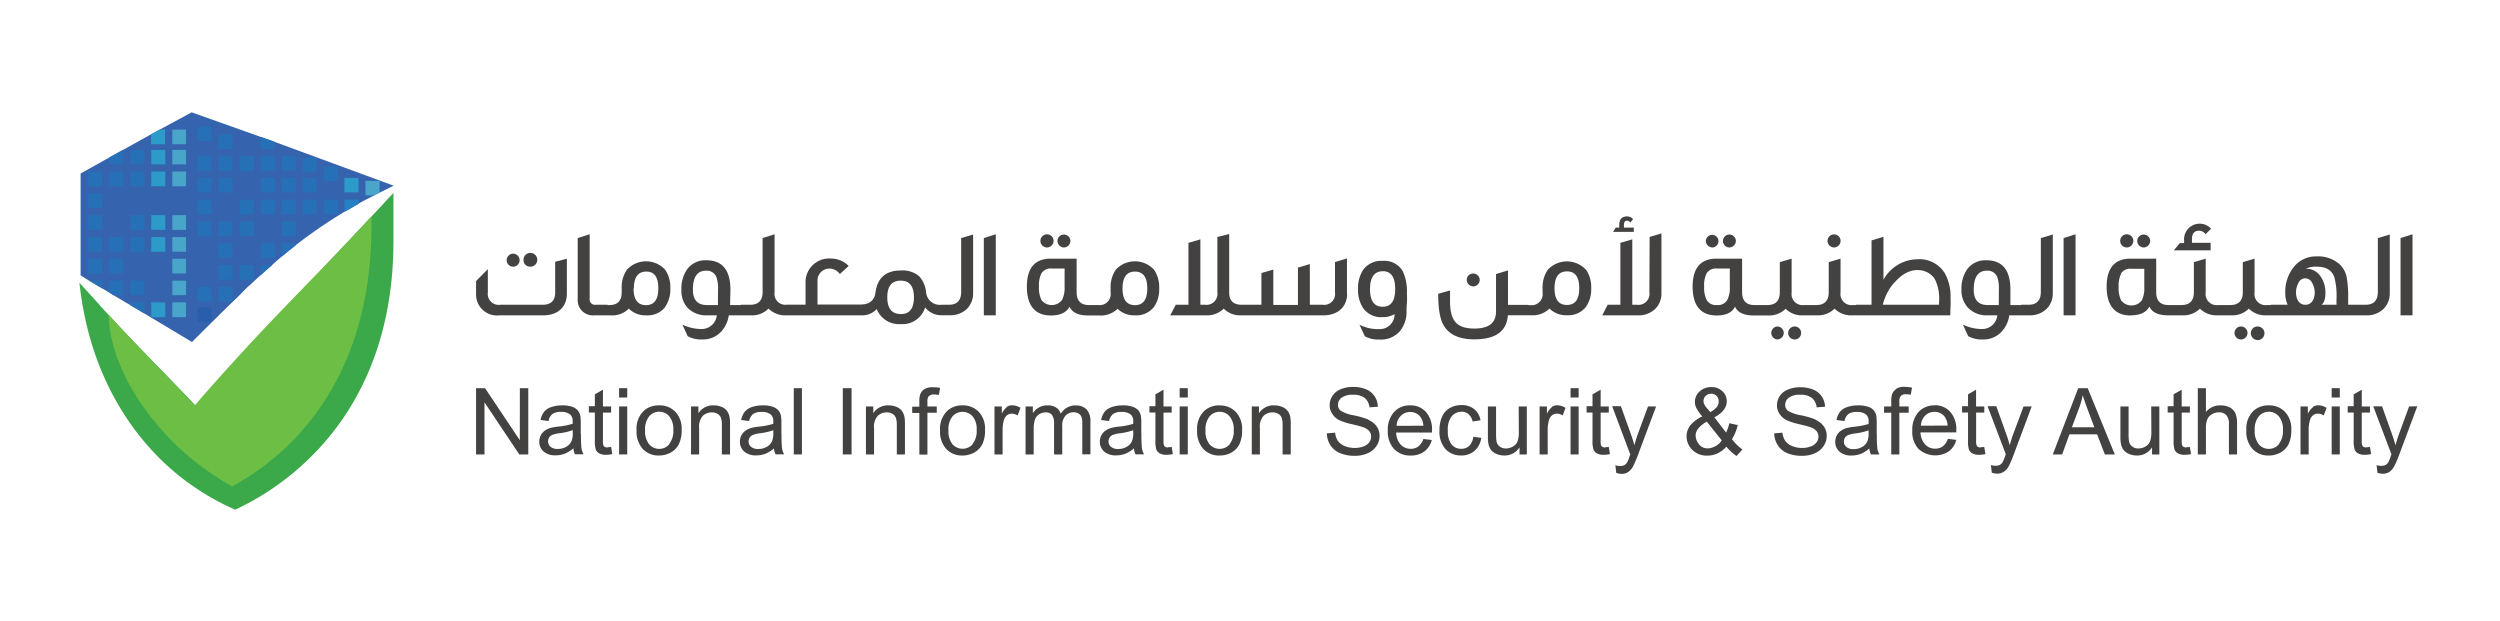 <svg xmlns="http://www.w3.org/2000/svg" xmlns:xlink="http://www.w3.org/1999/xlink" width="535" height="133" viewBox="0 0 535 133">
  <rect x="0" y="0" width="535" height="133" fill="#333333" stroke="none"/>
  <defs>
    <clipPath id="clip-Artboard_1">
      <rect width="535" height="133"/>
    </clipPath>
  </defs>
  <g id="Artboard_1" data-name="Artboard – 1" clip-path="url(#clip-Artboard_1)">
    <rect width="535" height="133" fill="#fff"/>
    <g id="nissaen-logo" transform="translate(16.879 21.87)">
      <path id="Path_1" data-name="Path 1" d="M92.92,35.2a1.4,1.4,0,0,0,1.4-1.4,1.42,1.42,0,0,0-1.4-1.39,1.4,1.4,0,0,0-1.37,1.39,1.38,1.38,0,0,0,1.37,1.4" fill="#444141"/>
      <path id="Path_2" data-name="Path 2" d="M96.52,35.2a1.476,1.476,0,1,0-1.37-1.4,1.4,1.4,0,0,0,1.37,1.4" fill="#444141"/>
      <path id="Path_3" data-name="Path 3" d="M89.83,45.61h9.55c3.14,0,5.05-1.8,5.05-4.63v-7.5l-2.5.67v6.57c0,1.75-.89,2.63-2.69,2.63H90.18a2.34,2.34,0,0,1-2.66-2.63v-5L85,38.27V41a4.48,4.48,0,0,0,4.84,4.63" fill="#444141"/>
      <path id="Path_4" data-name="Path 4" d="M125.47,43.78a6.48,6.48,0,0,0,1.1-3.92,6.65,6.65,0,0,0-1.1-4,5.55,5.55,0,0,0-8.2,0,6.65,6.65,0,0,0-1.11,4v.86c0,1.8-.88,2.69-2.63,2.69h-.38v-.06h-2.53a1.15,1.15,0,0,1-1.31-1.29V28.26l-2.56.81V42.14a3.25,3.25,0,0,0,3.55,3.47h3.39a5.08,5.08,0,0,0,4-1.43,5,5,0,0,0,3.74,1.43,4.76,4.76,0,0,0,4.09-1.83m-6.75-3.92c0-2.4.89-3.61,2.66-3.61S124,37.46,124,39.86s-.89,3.57-2.64,3.57-2.66-1.18-2.66-3.57" fill="#444141"/>
      <path id="Path_5" data-name="Path 5" d="M175.88,47.49a5.06,5.06,0,0,0,5.22-3.58,4.3,4.3,0,0,0,3.47,1.68h1.72A5.13,5.13,0,0,0,190,44.27a4.66,4.66,0,0,0,1.37-3.42V28.32l-2.56.75V40.61c0,1.82-.89,2.74-2.63,2.74h-1.59a2.94,2.94,0,0,1-3.28-2.63,5.94,5.94,0,0,0-1.51-3.5,5.54,5.54,0,0,0-3.9-1.21c-3.18,0-5,1.57-5.43,4.71-.22,1.72-1.3,2.58-3.21,2.58h-9.19v-5a2.54,2.54,0,0,1,2.58-2.69,2.79,2.79,0,0,1,2.2,1.16l1.89-1.72a5.27,5.27,0,0,0-3.79-1.59,5.05,5.05,0,0,0-5.44,5.27v4.6h-4a2.32,2.32,0,0,1-2.63-2.61V28.26l-2.56.81V40.61c0,1.82-.89,2.74-2.66,2.74h-2v.06h-2.29c0-1.35.06-2.45.06-3.28,0-4.2-1.73-6.3-5.14-6.3a4.81,4.81,0,0,0-4.17,2,7.3,7.3,0,0,0-1.18,4.31A5.43,5.43,0,0,0,130.26,44a5.5,5.5,0,0,0,4.17,1.61h2.09a3.26,3.26,0,0,1-3.14,2.93,9.48,9.48,0,0,1-4.22-.94l1.12,2.47a5.93,5.93,0,0,0,3.15.7,5.21,5.21,0,0,0,3.9-1.55,6.39,6.39,0,0,0,1.75-3.61h4.71a4.88,4.88,0,0,0,3.79-1.45,5,5,0,0,0,3.74,1.45h16.09a4.21,4.21,0,0,0,3.33-1.34,5.13,5.13,0,0,0,5.14,3.22m0-9.3c1.88,0,2.82,1.18,2.82,3.58s-.94,3.57-2.82,3.57S173,44.16,173,41.77s.94-3.58,2.85-3.58m-39.09,5.22H134.4c-2,0-3-1.11-3-3.28,0-2.72.94-4.07,2.8-4.07a2.2,2.2,0,0,1,2.23,1.35,7.44,7.44,0,0,1,.35,2.72Zm0,0" fill="#444141"/>
      <path id="Path_6" data-name="Path 6" d="M196.22,28.26l-2.56.81V45.61h2.56Zm0,0" fill="#444141"/>
      <path id="Path_7" data-name="Path 7" d="M210.8,31.09a1.42,1.42,0,0,0,1.39-1.4,1.4,1.4,0,0,0-1.39-1.37,1.38,1.38,0,0,0-1.38,1.37,1.41,1.41,0,0,0,1.38,1.4" fill="#444141"/>
      <path id="Path_8" data-name="Path 8" d="M207.17,31.09a1.43,1.43,0,0,0,1.42-1.4,1.41,1.41,0,1,0-1.42,1.4" fill="#444141"/>
      <path id="Path_9" data-name="Path 9" d="M226,45.61a4.74,4.74,0,0,0,4.09-1.83,6.48,6.48,0,0,0,1.1-3.92,6.65,6.65,0,0,0-1.1-4,5.55,5.55,0,0,0-8.2,0,6.65,6.65,0,0,0-1.1,4v.86a2.36,2.36,0,0,1-2.64,2.69h-2c-1.75,0-2.63-.92-2.63-2.75V33.48H208c-3.41,0-5.13,2-5.13,6s1.72,6.16,5.13,6.16c2,0,3.34-.62,4-1.88.56,1.26,1.91,1.88,4,1.88h2.33a5.09,5.09,0,0,0,3.95-1.43,5,5,0,0,0,3.72,1.4m0-9.36c1.75,0,2.64,1.21,2.64,3.61s-.89,3.57-2.64,3.57-2.66-1.18-2.66-3.57.89-3.61,2.66-3.61m-15.06,3.2a5.91,5.91,0,0,1-.54,2.88,2.79,2.79,0,0,1-4.41,0,5.93,5.93,0,0,1-.53-2.88A5.71,5.71,0,0,1,206,36.6a2.33,2.33,0,0,1,2.2-1h2.75Zm0,0" fill="#444141"/>
      <path id="Path_10" data-name="Path 10" d="M271.37,41V33.43l-2.56.78v6.51a2.33,2.33,0,0,1-2.63,2.63h-2.75V34.64l-2.55.75v8h-5.27V35.82l-2.55.73v6.8h-4.2c-1.8,0-2.69-.86-2.69-2.61V28.21c-1.27.33-2.13.54-2.53.62V40.66A2.36,2.36,0,0,1,241,43.35h-1v-14l-2.55.75V43.35h-2.72l-1.18,2.26h7.64A5.05,5.05,0,0,0,245,44.18a4.88,4.88,0,0,0,3.74,1.43h17.61c3.1,0,5.06-1.86,5.06-4.63" fill="#444141"/>
      <path id="Path_11" data-name="Path 11" d="M279,46a5.17,5.17,0,0,0,2.56-.64,3.16,3.16,0,0,1-3.23,3.2,8.71,8.71,0,0,1-4.28-.94l1.14,2.47a6,6,0,0,0,3.14.7A5.36,5.36,0,0,0,282.7,49a6.54,6.54,0,0,0,1.42-4.39c0-.27,0-.83.08-1.69a16.445,16.445,0,0,0,0-2,10.21,10.21,0,0,0-.89-4.76,4.54,4.54,0,0,0-4.33-2.2,4.76,4.76,0,0,0-4.14,1.91,7.13,7.13,0,0,0-1.1,4.11,7,7,0,0,0,1.1,4.09A4.7,4.7,0,0,0,279,46m0-9.84c1.81,0,2.69,1.27,2.69,3.82s-.88,3.79-2.69,3.79-2.7-1.28-2.7-3.77.91-3.82,2.71-3.82" fill="#444141"/>
      <path id="Path_12" data-name="Path 12" d="M298.38,39.43a1.43,1.43,0,0,0,1.4-1.41,1.4,1.4,0,0,0-1.4-1.36A1.37,1.37,0,0,0,297,38a1.41,1.41,0,0,0,1.37,1.41" fill="#444141"/>
      <path id="Path_13" data-name="Path 13" d="M322.54,35.88a5.56,5.56,0,0,0-8.21,0,6.72,6.72,0,0,0-1.1,4v.86a2.36,2.36,0,0,1-2.64,2.69h-.41v-.06h-4.35V36l-2.56.78v8c0,2.45-1.53,3.66-4.62,3.66-3.77,0-5.22-1.64-5.22-5.83V40.29L290.9,41c0,3.09.33,5.32,1.16,6.75,1.16,2,3.34,3,6.56,3,4.55,0,6.94-1.71,7.19-5.16h4.95a5.08,5.08,0,0,0,3.95-1.43,5,5,0,0,0,3.74,1.43,4.76,4.76,0,0,0,4.09-1.83,6.55,6.55,0,0,0,1.1-3.92,6.72,6.72,0,0,0-1.1-4m-4.09,7.55c-1.78,0-2.66-1.18-2.66-3.57s.88-3.61,2.66-3.61,2.63,1.21,2.63,3.61-.88,3.57-2.63,3.57" fill="#444141"/>
      <path id="Path_14" data-name="Path 14" d="M332.76,26.84h-2.12V26.3c0-.62.21-.94.64-.94a.85.85,0,0,1,.73.4l.59-.75a1.75,1.75,0,0,0-1.24-.57c-1.16,0-1.72.62-1.72,1.86v.54h-.75l-.57.91h4.44Zm0,0" fill="#444141"/>
      <path id="Path_15" data-name="Path 15" d="M336.09,40.66a2.36,2.36,0,0,1-2.66,2.69h-1v-14l-2.55.75V43.35h-2.72L326,45.61h7.64a5.07,5.07,0,0,0,3.66-1.34,4.57,4.57,0,0,0,1.37-3.42V28.08l-2.53.75Zm0,0" fill="#444141"/>
      <path id="Path_16" data-name="Path 16" d="M353.2,31.09a1.42,1.42,0,0,0,1.4-1.4,1.4,1.4,0,0,0-1.4-1.37,1.38,1.38,0,0,0-1.37,1.37,1.4,1.4,0,0,0,1.37,1.4" fill="#444141"/>
      <path id="Path_17" data-name="Path 17" d="M349.58,31.09a1.352,1.352,0,1,0-1.41-1.4,1.43,1.43,0,0,0,1.41,1.4" fill="#444141"/>
      <path id="Path_18" data-name="Path 18" d="M367.06,50.77a1.39,1.39,0,1,0-1.272-1.385,1.39,1.39,0,0,0,1.272,1.385" fill="#444141"/>
      <path id="Path_19" data-name="Path 19" d="M364.85,49.38a1.41,1.41,0,0,0-1.4-1.38,1.39,1.39,0,0,0,0,2.77,1.42,1.42,0,0,0,1.4-1.39" fill="#444141"/>
      <path id="Path_20" data-name="Path 20" d="M375.61,31.09a1.43,1.43,0,0,0,1.4-1.4,1.4,1.4,0,1,0-2.8,0,1.43,1.43,0,0,0,1.4,1.4" fill="#444141"/>
      <path id="Path_21" data-name="Path 21" d="M380.32,45.61h20.17c0-.4,0-1,.05-1.86s0-1.45,0-1.85a10.23,10.23,0,0,0-1.17-5.19,6.36,6.36,0,0,0-5.92-3.1A8.42,8.42,0,0,0,386.18,38V28.8l-2.55.78V43.35h-3.31v.06h-.7A2.35,2.35,0,0,1,377,40.74V33.48l-2.53.75v6.43c0,1.83-.89,2.75-2.69,2.75h-2.59a2.36,2.36,0,0,1-2.66-2.67V33.48l-2.53.75v6.43c0,1.83-.88,2.75-2.69,2.75h-2.74c-1.75,0-2.64-.92-2.64-2.75V33.48h-5.46c-3.41,0-5.13,2-5.13,6s1.72,6.16,5.13,6.16c2,0,3.33-.62,3.95-1.88.57,1.26,1.91,1.88,4,1.88h3a5.06,5.06,0,0,0,3.83-1.43,4.9,4.9,0,0,0,3.75,1.4h2.91a5.05,5.05,0,0,0,3.82-1.43,4.93,4.93,0,0,0,3.74,1.43Zm8.28-7.07c1.57-1.8,3.26-2.69,5.06-2.61a4.36,4.36,0,0,1,3.44,1.8,8.93,8.93,0,0,1,1,4.41,8.108,8.108,0,0,1-.06,1.21h-12a11.08,11.08,0,0,1,2.52-4.81m-35.26.91a5.91,5.91,0,0,1-.54,2.88,2.32,2.32,0,0,1-2.21,1.08,2.29,2.29,0,0,1-2.2-1.08,5.91,5.91,0,0,1-.54-2.88,5.7,5.7,0,0,1,.54-2.85,2.32,2.32,0,0,1,2.2-1h2.75Zm0,0" fill="#444141"/>
      <path id="Path_22" data-name="Path 22" d="M419.86,40.61c0,1.82-.89,2.74-2.64,2.74h-1.58v.06h-2.29V40.13c0-4.2-1.72-6.3-5.13-6.3a4.83,4.83,0,0,0-4.18,2,7.37,7.37,0,0,0-1.17,4.31A5.39,5.39,0,0,0,404.29,44a5.49,5.49,0,0,0,4.17,1.61h2.09a3.26,3.26,0,0,1-3.14,2.93,9.55,9.55,0,0,1-4.23-.94l1.14,2.47a5.87,5.87,0,0,0,3.14.7,5.18,5.18,0,0,0,3.9-1.56,6.25,6.25,0,0,0,1.74-3.6h4.26a5.14,5.14,0,0,0,3.69-1.34,4.66,4.66,0,0,0,1.37-3.42V28.32l-2.56.75Zm-9,2.8H408.5c-2,0-3-1.11-3-3.28,0-2.72.94-4.07,2.8-4.07a2.21,2.21,0,0,1,2.23,1.35,7.44,7.44,0,0,1,.35,2.72Zm0,0" fill="#444141"/>
      <path id="Path_23" data-name="Path 23" d="M427.29,28.26l-2.56.81V45.61h2.56Zm0,0" fill="#444141"/>
      <path id="Path_24" data-name="Path 24" d="M441.86,31.09a1.42,1.42,0,0,0,1.4-1.4,1.4,1.4,0,0,0-1.4-1.37,1.38,1.38,0,0,0-1.37,1.37,1.4,1.4,0,0,0,1.37,1.4" fill="#444141"/>
      <path id="Path_25" data-name="Path 25" d="M439.09,45.61c2,0,3.34-.62,4-1.88.57,1.26,1.91,1.88,4,1.88h3a5,5,0,0,0,3.82-1.43,5,5,0,0,0,3.74,1.43h2.91a5.05,5.05,0,0,0,3.82-1.43,4.92,4.92,0,0,0,3.73,1.43h21.37a5.1,5.1,0,0,0,3.68-1.34,4.62,4.62,0,0,0,1.37-3.42V28.32l-2.55.75V40.61c0,1.82-.89,2.74-2.64,2.74h-3.71V42.2a25.379,25.379,0,0,0-.3-4.63,5.08,5.08,0,0,0-1.59-2.93A6.86,6.86,0,0,0,478.9,33a6,6,0,0,0-4.9,2.26,8.43,8.43,0,0,0-1.83,5.62,6,6,0,0,0,.51,2.47h-3.6v.06h-.81a2.36,2.36,0,0,1-2.67-2.67V33.48l-2.52.75v6.43c0,1.83-.89,2.75-2.69,2.75H457.8a2.36,2.36,0,0,1-2.66-2.67V33.48l-2.53.75v6.43c0,1.83-.88,2.75-2.69,2.75h-2.74c-1.75,0-2.63-.92-2.63-2.75V33.48h-5.47c-3.41,0-5.14,2-5.14,6s1.73,6.16,5.14,6.16M478.9,35.2c2,0,3.26.73,3.79,2.32a15.681,15.681,0,0,1,.44,4.68v1.15h-3.21c.57-.4.84-1.26.84-2.58a5.881,5.881,0,0,0-1-3.42,3.68,3.68,0,0,0-3.23-1.72,5.4,5.4,0,0,1,2.34-.43M475,38.65a1.58,1.58,0,0,1,2.9,0,4,4,0,0,1,.57,2.09c0,1.48-.71,2.61-2,2.61s-2-1.13-2-2.61a4.07,4.07,0,0,1,.54-2.09m-38-2a2.33,2.33,0,0,1,2.21-1H442v3.89a5.909,5.909,0,0,1-.54,2.88,2.79,2.79,0,0,1-4.41,0,5.91,5.91,0,0,1-.54-2.88,5.7,5.7,0,0,1,.54-2.85" fill="#444141"/>
      <path id="Path_26" data-name="Path 26" d="M438.23,31.09a1.44,1.44,0,0,0,1.43-1.4,1.41,1.41,0,1,0-1.43,1.4" fill="#444141"/>
      <path id="Path_27" data-name="Path 27" d="M456.2,30.09h-4v-.78c0-1.21.51-1.8,1.51-1.8a1.64,1.64,0,0,1,1.39.75l1.19-1.18A3.24,3.24,0,0,0,453.92,26a3.34,3.34,0,0,0-3.4,3.61v.53h-.91l-1.29,1.56h7.88Zm0,0" fill="#444141"/>
      <path id="Path_28" data-name="Path 28" d="M462.58,48a1.39,1.39,0,1,0,1.3.656,1.39,1.39,0,0,0-1.3-.656" fill="#444141"/>
      <path id="Path_29" data-name="Path 29" d="M464.81,49.38A1.455,1.455,0,1,0,466.18,48a1.4,1.4,0,0,0-1.37,1.38" fill="#444141"/>
      <path id="Path_30" data-name="Path 30" d="M499.4,28.26l-2.56.81V45.61h2.56Zm0,0" fill="#444141"/>
      <path id="Path_31" data-name="Path 31" d="M94.36,72.33,86.92,61.2H85V75.38h1.8V64.23l7.45,11.15h1.92V61.2h-1.8Zm0,0" fill="#444141"/>
      <path id="Path_32" data-name="Path 32" d="M107.4,71.07V68.75a9.609,9.609,0,0,0-.09-1.61,2.73,2.73,0,0,0-.54-1.18,2.88,2.88,0,0,0-1.21-.78,6.26,6.26,0,0,0-2.13-.3,6.91,6.91,0,0,0-2.33.36,3.35,3.35,0,0,0-1.54,1A4.24,4.24,0,0,0,98.8,68l1.7.23a2.55,2.55,0,0,1,.86-1.52,3.09,3.09,0,0,1,1.82-.43,2.88,2.88,0,0,1,2,.59,1.91,1.91,0,0,1,.49,1.49c0,.07,0,.22,0,.46a16.05,16.05,0,0,1-3.1.6,11.842,11.842,0,0,0-1.55.26,4.32,4.32,0,0,0-1.25.57,2.9,2.9,0,0,0-.9,1,2.76,2.76,0,0,0-.34,1.37,2.73,2.73,0,0,0,.91,2.12,3.72,3.72,0,0,0,2.6.83,5.54,5.54,0,0,0,1.92-.34,6.69,6.69,0,0,0,1.86-1.16,3.94,3.94,0,0,0,.34,1.27H108a4.43,4.43,0,0,1-.44-1.23,26,26,0,0,1-.11-3.08m-1.76-.21a4.16,4.16,0,0,1-.28,1.74,2.61,2.61,0,0,1-1.15,1.2,3.52,3.52,0,0,1-1.79.44,2.28,2.28,0,0,1-1.54-.46,1.49,1.49,0,0,1-.52-1.16,1.51,1.51,0,0,1,.23-.83,1.59,1.59,0,0,1,.69-.56,6.47,6.47,0,0,1,1.52-.35,12.59,12.59,0,0,0,2.84-.66Zm0,0" fill="#444141"/>
      <path id="Path_33" data-name="Path 33" d="M113.14,73.89a1.21,1.21,0,0,1-.6-.13.71.71,0,0,1-.3-.34,3.06,3.06,0,0,1-.09-1v-6h1.75V65.11h-1.75V61.52l-1.73,1v2.54h-1.28v1.35h1.28v5.9a6.42,6.42,0,0,0,.21,2.07,1.68,1.68,0,0,0,.74.78,2.93,2.93,0,0,0,1.47.3,6,6,0,0,0,1.31-.16l-.25-1.53a6.84,6.84,0,0,1-.76.07" fill="#444141"/>
      <rect id="Rectangle_1" data-name="Rectangle 1" width="1.74" height="2" transform="translate(115.61 61.2)" fill="#444141"/>
      <rect id="Rectangle_2" data-name="Rectangle 2" width="1.74" height="10.27" transform="translate(115.61 65.11)" fill="#444141"/>
      <path id="Path_34" data-name="Path 34" d="M124.17,64.88A4.73,4.73,0,0,0,120.94,66a5.27,5.27,0,0,0-1.59,4.22,5.54,5.54,0,0,0,1.33,4,4.6,4.6,0,0,0,3.49,1.39,5.16,5.16,0,0,0,2.48-.63,4.31,4.31,0,0,0,1.73-1.76A6.93,6.93,0,0,0,129,70.1a5.27,5.27,0,0,0-1.34-3.83,4.6,4.6,0,0,0-3.46-1.39m2.15,8.31a2.75,2.75,0,0,1-2.15,1,2.78,2.78,0,0,1-2.17-1,4.43,4.43,0,0,1-.86-3,4.38,4.38,0,0,1,.86-2.95,2.78,2.78,0,0,1,2.17-1,2.75,2.75,0,0,1,2.15,1,4.2,4.2,0,0,1,.86,2.88,4.43,4.43,0,0,1-.86,3" fill="#444141"/>
      <path id="Path_35" data-name="Path 35" d="M138.72,66.08a2.69,2.69,0,0,0-1.17-.87,4.14,4.14,0,0,0-1.71-.33,3.69,3.69,0,0,0-3.26,1.68V65.11H131V75.38h1.74V69.77a3.47,3.47,0,0,1,.81-2.68,2.83,2.83,0,0,1,1.92-.71,2.28,2.28,0,0,1,1.21.32,1.63,1.63,0,0,1,.72.84,4.58,4.58,0,0,1,.2,1.59v6.25h1.75V69.06a10.358,10.358,0,0,0-.1-1.69,3.49,3.49,0,0,0-.54-1.29" fill="#444141"/>
      <path id="Path_36" data-name="Path 36" d="M150.34,71.07V68.75a9.608,9.608,0,0,0-.09-1.61,2.73,2.73,0,0,0-.54-1.18,2.88,2.88,0,0,0-1.21-.78,6.36,6.36,0,0,0-2.14-.3,6.91,6.91,0,0,0-2.33.36,3.27,3.27,0,0,0-1.53,1,4.24,4.24,0,0,0-.77,1.77l1.7.23a2.61,2.61,0,0,1,.87-1.52,3,3,0,0,1,1.81-.43,2.86,2.86,0,0,1,2,.59,1.91,1.91,0,0,1,.5,1.49c0,.07,0,.22,0,.46a16.22,16.22,0,0,1-3.1.6,11.539,11.539,0,0,0-1.55.26,4.38,4.38,0,0,0-1.26.57,3.11,3.11,0,0,0-.9,1,2.87,2.87,0,0,0-.34,1.37,2.76,2.76,0,0,0,.91,2.12,3.74,3.74,0,0,0,2.6.83,5.46,5.46,0,0,0,1.92-.34,6.41,6.41,0,0,0,1.86-1.16,3.7,3.7,0,0,0,.35,1.27h1.82a3.87,3.87,0,0,1-.44-1.23,26,26,0,0,1-.11-3.08m-1.76-.21a4.16,4.16,0,0,1-.28,1.74,2.72,2.72,0,0,1-1.15,1.2,3.52,3.52,0,0,1-1.79.44,2.25,2.25,0,0,1-1.54-.46,1.5,1.5,0,0,1-.53-1.16,1.52,1.52,0,0,1,.24-.83,1.48,1.48,0,0,1,.69-.56,6.24,6.24,0,0,1,1.51-.35,12.57,12.57,0,0,0,2.85-.66Zm0,0" fill="#444141"/>
      <rect id="Rectangle_3" data-name="Rectangle 3" width="1.74" height="14.18" transform="translate(152.99 61.2)" fill="#444141"/>
      <rect id="Rectangle_4" data-name="Rectangle 4" width="1.88" height="14.18" transform="translate(163.48 61.2)" fill="#444141"/>
      <path id="Path_37" data-name="Path 37" d="M176.14,66.08a2.65,2.65,0,0,0-1.16-.87,4.21,4.21,0,0,0-1.71-.33A3.7,3.7,0,0,0,170,66.56V65.11h-1.57V75.38h1.74V69.77a3.47,3.47,0,0,1,.82-2.68,2.79,2.79,0,0,1,1.91-.71,2.28,2.28,0,0,1,1.21.32,1.63,1.63,0,0,1,.72.84,4.53,4.53,0,0,1,.21,1.59v6.25h1.74V69.06a9.319,9.319,0,0,0-.1-1.69,3.33,3.33,0,0,0-.54-1.29" fill="#444141"/>
      <path id="Path_38" data-name="Path 38" d="M181.92,62.89a1.56,1.56,0,0,1,1.12-.34,6.39,6.39,0,0,1,1,.1l.26-1.52a9,9,0,0,0-1.6-.13,3.17,3.17,0,0,0-1.77.42,2.25,2.25,0,0,0-.88,1.1,4.48,4.48,0,0,0-.19,1.53v1.1h-1.53V66.5h1.53v8.92h1.73V66.46h2V65.11h-2v-1a1.85,1.85,0,0,1,.33-1.27" fill="#444141"/>
      <path id="Path_39" data-name="Path 39" d="M189.12,64.88A4.71,4.71,0,0,0,185.89,66a5.27,5.27,0,0,0-1.59,4.22,5.5,5.5,0,0,0,1.33,4,4.59,4.59,0,0,0,3.49,1.39,5.1,5.1,0,0,0,2.47-.63,4.28,4.28,0,0,0,1.74-1.76,6.93,6.93,0,0,0,.59-3.12,5.27,5.27,0,0,0-1.34-3.83,4.6,4.6,0,0,0-3.46-1.39m2.15,8.31a2.88,2.88,0,0,1-4.32,0,4.43,4.43,0,0,1-.86-3,4.38,4.38,0,0,1,.86-2.95,2.88,2.88,0,0,1,4.32,0,4.25,4.25,0,0,1,.86,2.88,4.49,4.49,0,0,1-.86,3" fill="#444141"/>
      <path id="Path_40" data-name="Path 40" d="M198.61,65.22a4.32,4.32,0,0,0-1.1,1.44V65.11h-1.57V75.38h1.74V70a6.87,6.87,0,0,1,.29-2,1.87,1.87,0,0,1,.65-1,1.64,1.64,0,0,1,1-.35,2.49,2.49,0,0,1,1.28.38l.6-1.62a3.42,3.42,0,0,0-1.79-.55,2,2,0,0,0-1.12.34" fill="#444141"/>
      <path id="Path_41" data-name="Path 41" d="M213.29,64.88a3.68,3.68,0,0,0-3.16,1.79,2.53,2.53,0,0,0-1-1.32,3.3,3.3,0,0,0-1.87-.47,3.54,3.54,0,0,0-1.82.46,3.49,3.49,0,0,0-1.29,1.21V65.11h-1.56V75.38h1.74V70.05a6.571,6.571,0,0,1,.28-2.15,2.19,2.19,0,0,1,.91-1.13,2.53,2.53,0,0,1,1.36-.39,1.64,1.64,0,0,1,1.39.58,3,3,0,0,1,.42,1.74v6.68h1.75v-6a3.16,3.16,0,0,1,.71-2.31,2.43,2.43,0,0,1,1.8-.72,2,2,0,0,1,1,.28,1.46,1.46,0,0,1,.61.74,4.57,4.57,0,0,1,.17,1.5v6.48h1.74v-7a3.66,3.66,0,0,0-.82-2.61,3.16,3.16,0,0,0-2.36-.84" fill="#444141"/>
      <path id="Path_42" data-name="Path 42" d="M227.36,71.07V68.75a9.608,9.608,0,0,0-.09-1.61,2.84,2.84,0,0,0-.53-1.18,3,3,0,0,0-1.22-.78,6.3,6.3,0,0,0-2.13-.3,6.91,6.91,0,0,0-2.33.36,3.35,3.35,0,0,0-1.54,1,4.37,4.37,0,0,0-.76,1.77l1.7.23a2.56,2.56,0,0,1,.87-1.52,3,3,0,0,1,1.81-.43,2.89,2.89,0,0,1,2,.59,1.91,1.91,0,0,1,.49,1.49v.46a16.22,16.22,0,0,1-3.1.6,11.842,11.842,0,0,0-1.55.26,4.32,4.32,0,0,0-1.25.57,2.9,2.9,0,0,0-.9,1,2.87,2.87,0,0,0-.34,1.37,2.73,2.73,0,0,0,.91,2.12,3.72,3.72,0,0,0,2.6.83,5.44,5.44,0,0,0,1.91-.34,6.591,6.591,0,0,0,1.87-1.16,3.94,3.94,0,0,0,.34,1.27h1.83a4.16,4.16,0,0,1-.45-1.23,26,26,0,0,1-.11-3.08m-1.76-.21a4.16,4.16,0,0,1-.28,1.74,2.66,2.66,0,0,1-1.15,1.2,3.52,3.52,0,0,1-1.79.44,2.27,2.27,0,0,1-1.54-.46,1.5,1.5,0,0,1-.53-1.16,1.45,1.45,0,0,1,.25-.83,1.51,1.51,0,0,1,.68-.56,6.35,6.35,0,0,1,1.52-.35,12.59,12.59,0,0,0,2.84-.66Zm0,0" fill="#444141"/>
      <path id="Path_43" data-name="Path 43" d="M233.09,73.89a1.2,1.2,0,0,1-.59-.13.71.71,0,0,1-.3-.34,3.06,3.06,0,0,1-.09-1v-6h1.75V65.11h-1.75V61.52l-1.73,1v2.54H229.1v1.35h1.28v5.9a6.42,6.42,0,0,0,.21,2.07,1.68,1.68,0,0,0,.74.78,2.92,2.92,0,0,0,1.46.3,6.061,6.061,0,0,0,1.32-.16l-.25-1.53a6.792,6.792,0,0,1-.77.07" fill="#444141"/>
      <rect id="Rectangle_5" data-name="Rectangle 5" width="1.74" height="2" transform="translate(235.57 61.2)" fill="#444141"/>
      <rect id="Rectangle_6" data-name="Rectangle 6" width="1.74" height="10.27" transform="translate(235.57 65.11)" fill="#444141"/>
      <path id="Path_44" data-name="Path 44" d="M244.13,64.88A4.71,4.71,0,0,0,240.9,66a5.27,5.27,0,0,0-1.59,4.22,5.54,5.54,0,0,0,1.33,4,4.57,4.57,0,0,0,3.49,1.39A5.1,5.1,0,0,0,246.6,75a4.28,4.28,0,0,0,1.74-1.76,6.93,6.93,0,0,0,.59-3.12,5.27,5.27,0,0,0-1.34-3.83,4.6,4.6,0,0,0-3.46-1.39m2.15,8.31a2.88,2.88,0,0,1-4.32,0,4.43,4.43,0,0,1-.86-3,4.38,4.38,0,0,1,.86-2.95,2.77,2.77,0,0,1,2.17-1,2.71,2.71,0,0,1,2.14,1,4.2,4.2,0,0,1,.87,2.88,4.49,4.49,0,0,1-.86,3" fill="#444141"/>
      <path id="Path_45" data-name="Path 45" d="M258.68,66.08a2.69,2.69,0,0,0-1.17-.87,4.16,4.16,0,0,0-1.7-.33,3.69,3.69,0,0,0-3.27,1.68V65.11H251V75.38h1.74V69.77a3.47,3.47,0,0,1,.81-2.68,2.83,2.83,0,0,1,1.92-.71,2.28,2.28,0,0,1,1.21.32,1.63,1.63,0,0,1,.72.84,4.58,4.58,0,0,1,.2,1.59v6.25h1.74V69.06a10.69,10.69,0,0,0-.09-1.69,3.66,3.66,0,0,0-.54-1.29" fill="#444141"/>
      <path id="Path_46" data-name="Path 46" d="M275.93,67.91a18.809,18.809,0,0,0-3.14-.91A7.56,7.56,0,0,1,270,66a1.61,1.61,0,0,1-.55-1.26,1.87,1.87,0,0,1,.78-1.51,4,4,0,0,1,2.47-.62,3.84,3.84,0,0,1,2.48.69,2.89,2.89,0,0,1,1,2l1.8-.13a4.29,4.29,0,0,0-.69-2.24,4.07,4.07,0,0,0-1.85-1.5,7.26,7.26,0,0,0-2.78-.5,6.89,6.89,0,0,0-2.61.48,3.88,3.88,0,0,0-1.77,1.42,3.57,3.57,0,0,0-.61,2,3.17,3.17,0,0,0,.5,1.76A3.87,3.87,0,0,0,269.62,68a12.94,12.94,0,0,0,2.74.89c1.3.31,2.14.54,2.52.68a3,3,0,0,1,1.28.84,1.91,1.91,0,0,1,.38,1.17,2,2,0,0,1-.4,1.2,2.6,2.6,0,0,1-1.22.88,5.28,5.28,0,0,1-1.9.33,5.47,5.47,0,0,1-2.18-.43,3.25,3.25,0,0,1-1.42-1.1,3.77,3.77,0,0,1-.58-1.74l-1.77.15a4.75,4.75,0,0,0,.77,2.55,4.53,4.53,0,0,0,2.05,1.68,8,8,0,0,0,3.22.57,6.5,6.5,0,0,0,2.73-.56,4.23,4.23,0,0,0,1.86-1.56,3.84,3.84,0,0,0,.65-2.13,3.52,3.52,0,0,0-.59-2,4.27,4.27,0,0,0-1.83-1.45" fill="#444141"/>
      <path id="Path_47" data-name="Path 47" d="M284.9,64.88a4.5,4.5,0,0,0-3.45,1.42,5.65,5.65,0,0,0-1.34,4,5.42,5.42,0,0,0,1.32,3.89A4.68,4.68,0,0,0,285,75.61a4.75,4.75,0,0,0,2.94-.87,4.42,4.42,0,0,0,1.58-2.45l-1.8-.22a3.37,3.37,0,0,1-1.08,1.6,2.61,2.61,0,0,1-1.63.5,2.81,2.81,0,0,1-2.15-.9,3.9,3.9,0,0,1-.95-2.58h7.66v-.47a5.56,5.56,0,0,0-1.31-3.94,4.37,4.37,0,0,0-3.37-1.4M282,69.25a3.12,3.12,0,0,1,.9-2.14,2.75,2.75,0,0,1,2-.81,2.69,2.69,0,0,1,2.16,1,3.5,3.5,0,0,1,.66,1.94Zm0,0" fill="#444141"/>
      <path id="Path_48" data-name="Path 48" d="M297.53,73.55a2.4,2.4,0,0,1-1.71.62,2.59,2.59,0,0,1-2.07-.93,4.64,4.64,0,0,1-.79-3,4.46,4.46,0,0,1,.82-3,2.71,2.71,0,0,1,2.14-1,2.2,2.2,0,0,1,1.48.53,2.88,2.88,0,0,1,.86,1.56l1.69-.26a3.91,3.91,0,0,0-1.37-2.41,4.24,4.24,0,0,0-2.73-.84,4.93,4.93,0,0,0-2.45.62,3.84,3.84,0,0,0-1.68,1.87,7.09,7.09,0,0,0-.55,2.91,5.57,5.57,0,0,0,1.28,4,4.41,4.41,0,0,0,3.39,1.38,4.23,4.23,0,0,0,2.84-1,4.43,4.43,0,0,0,1.43-2.77l-1.71-.23a3.11,3.11,0,0,1-.87,1.94" fill="#444141"/>
      <path id="Path_49" data-name="Path 49" d="M308.15,70.61a5.55,5.55,0,0,1-.29,2,2.27,2.27,0,0,1-1,1.09,3,3,0,0,1-1.47.4,2.08,2.08,0,0,1-1.31-.4,1.8,1.8,0,0,1-.7-1.07,10.5,10.5,0,0,1-.1-1.84V65.11h-1.75v6.35a8.825,8.825,0,0,0,.11,1.63,3.28,3.28,0,0,0,.53,1.29,3,3,0,0,0,1.17.88,4.25,4.25,0,0,0,1.71.35,3.77,3.77,0,0,0,3.25-1.75v1.52h1.56V65.11h-1.74Zm0,0" fill="#444141"/>
      <path id="Path_50" data-name="Path 50" d="M315.27,65.22a4.19,4.19,0,0,0-1.11,1.44V65.11h-1.57V75.38h1.74V70a6.869,6.869,0,0,1,.29-2,1.87,1.87,0,0,1,.65-1,1.69,1.69,0,0,1,1-.35,2.55,2.55,0,0,1,1.28.38l.59-1.62a3.42,3.42,0,0,0-1.79-.55,1.91,1.91,0,0,0-1.11.34" fill="#444141"/>
      <rect id="Rectangle_7" data-name="Rectangle 7" width="1.73" height="10.27" transform="translate(319.22 65.11)" fill="#444141"/>
      <rect id="Rectangle_8" data-name="Rectangle 8" width="1.73" height="2" transform="translate(319.22 61.2)" fill="#444141"/>
      <path id="Path_51" data-name="Path 51" d="M326.64,73.89a1.21,1.21,0,0,1-.6-.13.83.83,0,0,1-.3-.34,3.17,3.17,0,0,1-.08-1v-6h1.74V65.11h-1.74V61.52l-1.74,1v2.54h-1.27v1.35h1.27v5.9a6.051,6.051,0,0,0,.22,2.07,1.66,1.66,0,0,0,.73.78,3,3,0,0,0,1.47.3,5.91,5.91,0,0,0,1.31-.16l-.25-1.53a6.843,6.843,0,0,1-.76.07" fill="#444141"/>
      <path id="Path_52" data-name="Path 52" d="M333.59,71.09c-.27.76-.51,1.54-.71,2.34-.22-.83-.47-1.62-.74-2.37l-2.15-6h-1.87L332,75.39l-.16.43a7.722,7.722,0,0,1-.53,1.29,1.58,1.58,0,0,1-.57.55,1.89,1.89,0,0,1-.93.19,4,4,0,0,1-1-.15l.19,1.63a3.48,3.48,0,0,0,1.12.21,2.5,2.5,0,0,0,1.43-.4,3.51,3.51,0,0,0,1.07-1.26,21.652,21.652,0,0,0,1-2.33l3.91-10.44h-1.74Zm0,0" fill="#444141"/>
      <path id="Path_53" data-name="Path 53" d="M353.74,72.15A10.11,10.11,0,0,0,355,69.09l-1.81-.39a8.51,8.51,0,0,1-.68,2L350,67.44Q352.66,66,352.65,64a2.84,2.84,0,0,0-.93-2.14,3.23,3.23,0,0,0-2.37-.89,3.53,3.53,0,0,0-2.52.94,2.95,2.95,0,0,0-.68,3.55,8.691,8.691,0,0,0,1.27,1.78,7.22,7.22,0,0,0-2.52,1.86,3.69,3.69,0,0,0-.85,2.37,4,4,0,0,0,1,2.69,4.32,4.32,0,0,0,3.45,1.47,4.92,4.92,0,0,0,2.19-.49,5.7,5.7,0,0,0,1.88-1.43,9.781,9.781,0,0,0,2.17,2L356,74.32a10.31,10.31,0,0,1-2.21-2.17m-5.65-9.31a1.61,1.61,0,0,1,1.17-.45,1.55,1.55,0,0,1,1.15.46,1.57,1.57,0,0,1,.46,1.18,1.94,1.94,0,0,1-.34,1.12,4.64,4.64,0,0,1-1.46,1.17l-.77-.91a3.159,3.159,0,0,1-.51-.76,1.54,1.54,0,0,1,.3-1.81m2.08,10.75a3.22,3.22,0,0,1-1.61.49,2.29,2.29,0,0,1-1.95-.93,3.07,3.07,0,0,1-.68-1.79,2.54,2.54,0,0,1,.49-1.43,6,6,0,0,1,1.91-1.56l3.19,4a3.9,3.9,0,0,1-1.35,1.26" fill="#444141"/>
      <path id="Path_54" data-name="Path 54" d="M371.67,67.91a19,19,0,0,0-3.15-.91,7.63,7.63,0,0,1-2.82-1,1.61,1.61,0,0,1-.55-1.26,1.9,1.9,0,0,1,.78-1.51,4,4,0,0,1,2.47-.62,3.82,3.82,0,0,1,2.48.69,2.94,2.94,0,0,1,1,2l1.8-.13A4.21,4.21,0,0,0,373,63a4.07,4.07,0,0,0-1.85-1.5,7.26,7.26,0,0,0-2.78-.5,6.8,6.8,0,0,0-2.6.48A3.81,3.81,0,0,0,364,62.86a3.65,3.65,0,0,0-.61,2,3.25,3.25,0,0,0,.5,1.76A4,4,0,0,0,365.35,68a13.36,13.36,0,0,0,2.74.89c1.3.31,2.14.54,2.52.68a2.87,2.87,0,0,1,1.27.84,1.8,1.8,0,0,1,.39,1.17,2,2,0,0,1-.4,1.2,2.6,2.6,0,0,1-1.22.88,5.27,5.27,0,0,1-1.89.33,5.4,5.4,0,0,1-2.18-.43,3.22,3.22,0,0,1-1.43-1.1,4,4,0,0,1-.59-1.74l-1.76.15a4.68,4.68,0,0,0,.78,2.55,4.45,4.45,0,0,0,2,1.68,8,8,0,0,0,3.22.57,6.5,6.5,0,0,0,2.73-.56,4.17,4.17,0,0,0,1.86-1.56,3.84,3.84,0,0,0,.65-2.13,3.45,3.45,0,0,0-.59-2,4.24,4.24,0,0,0-1.82-1.45" fill="#444141"/>
      <path id="Path_55" data-name="Path 55" d="M384.74,71.07V68.75a10.859,10.859,0,0,0-.09-1.61,2.438,2.438,0,0,0-1.75-1.96,6.36,6.36,0,0,0-2.14-.3,7,7,0,0,0-2.33.36,3.35,3.35,0,0,0-1.54,1,4.371,4.371,0,0,0-.76,1.77l1.7.23a2.61,2.61,0,0,1,.87-1.52,3,3,0,0,1,1.81-.43,2.88,2.88,0,0,1,2,.59A1.91,1.91,0,0,1,383,68.4v.46a16.051,16.051,0,0,1-3.1.6,11.621,11.621,0,0,0-1.54.26,4.091,4.091,0,0,0-1.25.57,2.83,2.83,0,0,0-.91,1,2.87,2.87,0,0,0-.34,1.37,2.73,2.73,0,0,0,.91,2.12,3.74,3.74,0,0,0,2.6.83,5.54,5.54,0,0,0,1.92-.34,6.41,6.41,0,0,0,1.86-1.16,3.7,3.7,0,0,0,.35,1.27h1.82a4.161,4.161,0,0,1-.45-1.23,26.859,26.859,0,0,1-.1-3.08M383,70.86a4.36,4.36,0,0,1-.27,1.74,2.69,2.69,0,0,1-1.16,1.2,3.51,3.51,0,0,1-1.78.44,2.23,2.23,0,0,1-1.54-.46,1.46,1.46,0,0,1-.53-1.16,1.51,1.51,0,0,1,.23-.83,1.56,1.56,0,0,1,.7-.56,6.24,6.24,0,0,1,1.51-.35,12.59,12.59,0,0,0,2.84-.66Zm0,0" fill="#444141"/>
      <path id="Path_56" data-name="Path 56" d="M388.92,61.38a2.27,2.27,0,0,0-.89,1.1,4.8,4.8,0,0,0-.18,1.53v1.1h-1.54v1.35h1.54v8.92h1.73V66.46h2V65.11h-2v-1a1.85,1.85,0,0,1,.33-1.27,1.54,1.54,0,0,1,1.12-.34,6.28,6.28,0,0,1,1,.1l.26-1.52a8.929,8.929,0,0,0-1.62-.17,3.17,3.17,0,0,0-1.77.42" fill="#444141"/>
      <path id="Path_57" data-name="Path 57" d="M397.15,64.88a4.55,4.55,0,0,0-3.47,1.42,5.74,5.74,0,0,0-1.33,4,5.42,5.42,0,0,0,1.32,3.89,5.33,5.33,0,0,0,6.51.52,4.37,4.37,0,0,0,1.58-2.45l-1.8-.22a3.29,3.29,0,0,1-1.07,1.6,2.65,2.65,0,0,1-1.63.5,2.81,2.81,0,0,1-2.15-.9,3.86,3.86,0,0,1-1-2.58h7.66v-.47a5.56,5.56,0,0,0-1.31-3.94,4.36,4.36,0,0,0-3.36-1.4m-2.9,4.37a3.16,3.16,0,0,1,.9-2.14,2.77,2.77,0,0,1,2-.81,2.69,2.69,0,0,1,2.16,1,3.58,3.58,0,0,1,.65,1.94Zm0,0" fill="#444141"/>
      <path id="Path_58" data-name="Path 58" d="M407,73.89a1.21,1.21,0,0,1-.6-.13.83.83,0,0,1-.3-.34,3.06,3.06,0,0,1-.09-1v-6h1.75V65.11H406V61.52l-1.72,1v2.54H403v1.35h1.28v5.9a6.51,6.51,0,0,0,.2,2.07,1.73,1.73,0,0,0,.74.78,3,3,0,0,0,1.47.3,6.06,6.06,0,0,0,1.32-.16l-.26-1.53a6.639,6.639,0,0,1-.76.07" fill="#444141"/>
      <path id="Path_59" data-name="Path 59" d="M413.93,71.09a22.656,22.656,0,0,0-.72,2.34,22.68,22.68,0,0,0-.74-2.37l-2.14-6h-1.87l3.9,10.28a4.4,4.4,0,0,0-.16.43,8.748,8.748,0,0,1-.53,1.29,1.579,1.579,0,0,1-.57.55,1.89,1.89,0,0,1-.93.19,4,4,0,0,1-1-.15l.2,1.63a3.48,3.48,0,0,0,1.12.21,2.5,2.5,0,0,0,1.43-.4A3.31,3.31,0,0,0,413,77.88a21.135,21.135,0,0,0,1-2.33l3.91-10.44h-1.75Zm0,0" fill="#444141"/>
      <path id="Path_60" data-name="Path 60" d="M427.86,61.2l-5.44,14.18h2l1.56-4.3h5.92l1.66,4.3h2.13l-5.8-14.18Zm-1.35,8.36,1.56-4.16a18.006,18.006,0,0,0,.76-2.71c.22.77.55,1.75,1,2.94l1.48,3.93Zm0,0" fill="#444141"/>
      <path id="Path_61" data-name="Path 61" d="M443.51,70.61a5.549,5.549,0,0,1-.29,2,2.27,2.27,0,0,1-1,1.09,3,3,0,0,1-1.47.4,2.08,2.08,0,0,1-1.31-.4,1.8,1.8,0,0,1-.7-1.07,10.5,10.5,0,0,1-.1-1.84V65.11h-1.75v6.35a8.83,8.83,0,0,0,.11,1.63,3.28,3.28,0,0,0,.53,1.29,2.92,2.92,0,0,0,1.18.88,4.16,4.16,0,0,0,1.69.35,3.76,3.76,0,0,0,3.26-1.75v1.52h1.56V65.11h-1.74Zm0,0" fill="#444141"/>
      <path id="Path_62" data-name="Path 62" d="M451,73.89a1.21,1.21,0,0,1-.6-.13.71.71,0,0,1-.3-.34,3.06,3.06,0,0,1-.09-1v-6h1.75V65.11H450V61.52l-1.73,1v2.54H447v1.35h1.27v5.9a6.419,6.419,0,0,0,.21,2.07,1.73,1.73,0,0,0,.74.78,3,3,0,0,0,1.46.3A6.06,6.06,0,0,0,452,75.3l-.25-1.53a6.841,6.841,0,0,1-.76.07" fill="#444141"/>
      <path id="Path_63" data-name="Path 63" d="M460.27,65.32a4.13,4.13,0,0,0-2-.44,3.86,3.86,0,0,0-3.08,1.41V61.2h-1.74V75.38h1.74V69.76a4.87,4.87,0,0,1,.3-1.9,2.25,2.25,0,0,1,1-1.09,2.94,2.94,0,0,1,1.46-.4,2.1,2.1,0,0,1,1.6.6,2.68,2.68,0,0,1,.56,1.9v6.51h1.74V68.87a5.8,5.8,0,0,0-.36-2.31,2.66,2.66,0,0,0-1.2-1.24" fill="#444141"/>
      <path id="Path_64" data-name="Path 64" d="M468.65,64.88A4.73,4.73,0,0,0,465.42,66a5.3,5.3,0,0,0-1.58,4.22,5.5,5.5,0,0,0,1.33,4,4.58,4.58,0,0,0,3.48,1.39,5.11,5.11,0,0,0,2.48-.63,4.19,4.19,0,0,0,1.73-1.76,6.79,6.79,0,0,0,.6-3.12,5.23,5.23,0,0,0-1.35-3.83,4.58,4.58,0,0,0-3.46-1.39m2.16,8.31a2.78,2.78,0,0,1-2.16,1,2.74,2.74,0,0,1-2.16-1,4.43,4.43,0,0,1-.86-3,4.38,4.38,0,0,1,.86-2.95,2.822,2.822,0,0,1,4.31,0,4.2,4.2,0,0,1,.87,2.88,4.49,4.49,0,0,1-.86,3" fill="#444141"/>
      <path id="Path_65" data-name="Path 65" d="M478.15,65.22A4.191,4.191,0,0,0,477,66.66V65.11h-1.57V75.38h1.75V70a6.549,6.549,0,0,1,.29-2,1.76,1.76,0,0,1,.65-1,1.63,1.63,0,0,1,1-.35,2.55,2.55,0,0,1,1.29.38l.59-1.62a3.39,3.39,0,0,0-1.79-.55,1.94,1.94,0,0,0-1.11.34" fill="#444141"/>
      <rect id="Rectangle_9" data-name="Rectangle 9" width="1.74" height="2" transform="translate(482.1 61.2)" fill="#444141"/>
      <rect id="Rectangle_10" data-name="Rectangle 10" width="1.74" height="10.27" transform="translate(482.1 65.11)" fill="#444141"/>
      <path id="Path_66" data-name="Path 66" d="M489.52,73.89a1.17,1.17,0,0,1-.59-.13.76.76,0,0,1-.3-.34,3.059,3.059,0,0,1-.09-1v-6h1.75V65.11h-1.75V61.52l-1.73,1v2.54h-1.28v1.35h1.28v5.9a6.42,6.42,0,0,0,.21,2.07,1.76,1.76,0,0,0,.73.78,3,3,0,0,0,1.47.3,6.06,6.06,0,0,0,1.32-.16l-.25-1.53a6.789,6.789,0,0,1-.77.07" fill="#444141"/>
      <path id="Path_67" data-name="Path 67" d="M498.67,65.11l-2.2,6c-.27.76-.51,1.54-.71,2.34-.22-.83-.47-1.62-.74-2.37l-2.14-6H491l3.89,10.28c-.07.19-.13.33-.16.43a7.722,7.722,0,0,1-.53,1.29,1.5,1.5,0,0,1-.57.55,1.88,1.88,0,0,1-.92.19,4,4,0,0,1-1-.15l.19,1.63a3.53,3.53,0,0,0,1.12.21,2.53,2.53,0,0,0,1.44-.4,3.49,3.49,0,0,0,1.06-1.26,23.348,23.348,0,0,0,1-2.33l3.9-10.44Zm0,0" fill="#444141"/>
      <path id="Path_68" data-name="Path 68" d="M67.09,17.76.13,37v1.55L26,74.3l39.52-50,1.84-4.87V17.76Zm0,0" fill="#fff"/>
      <path id="Path_69" data-name="Path 69" d="M24.2,51.15v.17l.12-.11c2-2,3.8-3.8,5.58-5.53.48-.53,1-1,1.49-1.48,1.07-1.07,2.08-2,3.09-3,.6-.6,1.13-1.19,1.72-1.73,1-.83,1.84-1.72,2.74-2.49s1.6-1.49,2.43-2.14c.66-.65,1.37-1.19,2-1.78,1-.84,2-1.67,3-2.44a108.82,108.82,0,0,1,10.5-7.19c1-.53,2-1.13,3-1.72S62,20.55,63.12,20c.37-.19,1.15-.61,1.25-.65,1-.48,2-1,3-1.48L41.89,8.49l-3-1.07L24.2,2.19Zm0,0" fill="#3563ae" fill-rule="evenodd"/>
      <path id="Path_70" data-name="Path 70" d="M7.38,41.29,11,43.43l3,1.78,10.22,6.12V2.13L17.29,5.87l-1.84,1-6,3.33L6.53,11.82.37,15.26V37.07L2.2,38.2,5,39.86l1.53.89Zm0,0" fill="#3563ae" fill-rule="evenodd"/>
      <path id="Path_71" data-name="Path 71" d="M25.67,43.9a.28.28,0,0,0-.3.3v2.55a.26.26,0,0,0,.3.24H28.1a.27.27,0,0,0,.3-.24V44.2a.28.28,0,0,0-.3-.3Zm0,0" fill="#295eac" fill-rule="evenodd"/>
      <path id="Path_72" data-name="Path 72" d="M52.65,24h2.73V20.85h-3V24Zm0,0" fill="#2670b8"/>
      <path id="Path_73" data-name="Path 73" d="M52.65,16.86h2.73V13.77h-3v3.09Zm0,0" fill="#2670b8"/>
      <path id="Path_74" data-name="Path 74" d="M48.13,24h2.73V20.85h-3V24Zm0,0" fill="#2670b8"/>
      <path id="Path_75" data-name="Path 75" d="M48.13,19.3h2.73V16.21h-3V19.3Zm0,0" fill="#2670b8"/>
      <path id="Path_76" data-name="Path 76" d="M48.13,15h2.73V11.93h-3V15Zm0,0" fill="#2670b8"/>
      <path id="Path_77" data-name="Path 77" d="M46.4,30.18v.46c-1,.77-2,1.59-3,2.43V30.18Zm0,0" fill="#2670b8"/>
      <path id="Path_78" data-name="Path 78" d="M43.67,28.63H46.4V25.54h-3v3.09Zm0,0" fill="#2670b8"/>
      <path id="Path_79" data-name="Path 79" d="M43.67,24H46.4V20.85h-3V24Zm0,0" fill="#2670b8"/>
      <path id="Path_80" data-name="Path 80" d="M43.67,19.3H46.4V16.21h-3V19.3Zm0,0" fill="#2670b8"/>
      <path id="Path_81" data-name="Path 81" d="M43.67,14.67H46.4V11.52h-3v3.15Zm0,0" fill="#2670b8"/>
      <path id="Path_82" data-name="Path 82" d="M41.66,30.18H38.93v3.14h3V30.18Zm0,0" fill="#2670b8"/>
      <path id="Path_83" data-name="Path 83" d="M41.66,20.85H38.93V24h3V20.85Zm0,0" fill="#2670b8"/>
      <path id="Path_84" data-name="Path 84" d="M41.66,16.21H38.93V19.3h3V16.21Zm0,0" fill="#2670b8"/>
      <path id="Path_85" data-name="Path 85" d="M41.66,11.52H38.93v3.15h3V11.52Zm0,0" fill="#2670b8"/>
      <path id="Path_86" data-name="Path 86" d="M41.9,10h-3V7.42l3,1.07Zm0,0" fill="#2670b8"/>
      <path id="Path_87" data-name="Path 87" d="M34.7,38h2.74V34.87h-3V38Zm0,0" fill="#2670b8"/>
      <path id="Path_88" data-name="Path 88" d="M34.7,28.63h2.74V25.54h-3v3.09Zm0,0" fill="#2670b8"/>
      <path id="Path_89" data-name="Path 89" d="M34.7,24h2.74V20.85h-3V24Zm0,0" fill="#2670b8"/>
      <path id="Path_90" data-name="Path 90" d="M34.7,14.67h2.74V11.52h-3v3.15Zm0,0" fill="#2670b8"/>
      <path id="Path_91" data-name="Path 91" d="M30.12,42.65h2.74V39.5h-3v3.15Zm0,0" fill="#2670b8"/>
      <rect id="Rectangle_11" data-name="Rectangle 11" width="2.96" height="3.09" transform="translate(29.9 34.87)" fill="#2670b8"/>
      <rect id="Rectangle_12" data-name="Rectangle 12" width="2.96" height="3.15" transform="translate(29.9 30.18)" fill="#2670b8"/>
      <rect id="Rectangle_13" data-name="Rectangle 13" width="2.96" height="3.09" transform="translate(29.9 25.54)" fill="#2670b8"/>
      <rect id="Rectangle_14" data-name="Rectangle 14" width="2.96" height="3.09" transform="translate(29.9 16.21)" fill="#2670b8"/>
      <rect id="Rectangle_15" data-name="Rectangle 15" width="2.96" height="3.15" transform="translate(29.9 11.52)" fill="#2670b8"/>
      <path id="Path_92" data-name="Path 92" d="M32.63,10h.23V6.88h-3V10Zm0,0" fill="#2670b8"/>
      <path id="Path_93" data-name="Path 93" d="M25.67,42.65h2.74V39.5h-3v3.15Zm0,0" fill="#2670b8"/>
      <path id="Path_94" data-name="Path 94" d="M25.67,28.63h2.74V25.54h-3v3.09Zm0,0" fill="#2670b8"/>
      <path id="Path_95" data-name="Path 95" d="M25.67,24h2.74V20.85h-3V24Zm0,0" fill="#2670b8"/>
      <path id="Path_96" data-name="Path 96" d="M25.67,19.3h2.74V16.21h-3V19.3Zm0,0" fill="#2670b8"/>
      <path id="Path_97" data-name="Path 97" d="M25.67,14.67h2.74V11.52h-3v3.15Zm0,0" fill="#2670b8"/>
      <path id="Path_98" data-name="Path 98" d="M25.67,8.31h2.74V5.22h-3V8.31Zm0,0" fill="#2670b8"/>
      <path id="Path_99" data-name="Path 99" d="M20.26,46h2.68V42.83H20V46Zm0,0" fill="#4aa5cb"/>
      <path id="Path_100" data-name="Path 100" d="M20.26,41.29h2.68V38.2H20v3.09Zm0,0" fill="#4aa5cb"/>
      <path id="Path_101" data-name="Path 101" d="M20.26,36.65h2.68V33.5H20v3.15Zm0,0" fill="#4aa5cb"/>
      <path id="Path_102" data-name="Path 102" d="M20.26,32h2.68V28.87H20V32Zm0,0" fill="#4aa5cb"/>
      <path id="Path_103" data-name="Path 103" d="M20.26,27.32h2.68V24.17H20v3.15Zm0,0" fill="#4aa5cb"/>
      <path id="Path_104" data-name="Path 104" d="M20.26,18h2.68V14.84H20V18Zm0,0" fill="#4aa5cb"/>
      <path id="Path_105" data-name="Path 105" d="M15.74,46h2.75V42.83h-3V46Zm0,0" fill="#2c9bc9"/>
      <path id="Path_106" data-name="Path 106" d="M15.74,32h2.75V28.87h-3V32Zm0,0" fill="#2c9bc9"/>
      <path id="Path_107" data-name="Path 107" d="M15.74,27.32h2.75V24.17h-3v3.15Zm0,0" fill="#2c9bc9"/>
      <path id="Path_108" data-name="Path 108" d="M15.74,18h2.75V14.84h-3V18Zm0,0" fill="#2c9bc9"/>
      <path id="Path_109" data-name="Path 109" d="M41.35,34.87c-.83.65-1.6,1.36-2.43,2.14V34.87Zm0,0" fill="#2670b8"/>
      <path id="Path_110" data-name="Path 110" d="M31.37,44.2l-1.49,1.48" fill="#2670b8"/>
      <path id="Path_111" data-name="Path 111" d="M14,45.21l-3-1.78v-.6h3Zm0,0" fill="#2670b8"/>
      <path id="Path_112" data-name="Path 112" d="M11.23,41.29H14V38.2H11v3.09Zm0,0" fill="#2670b8"/>
      <path id="Path_113" data-name="Path 113" d="M11.23,32H14V28.87H11V32Zm0,0" fill="#2670b8"/>
      <path id="Path_114" data-name="Path 114" d="M11.23,27.32H14V24.17H11v3.15Zm0,0" fill="#2670b8"/>
      <path id="Path_115" data-name="Path 115" d="M11.23,18H14V14.84H11V18Zm0,0" fill="#2670b8"/>
      <path id="Path_116" data-name="Path 116" d="M9.51,38.2v3.09H7.38l-.85-.54V38.2Zm0,0" fill="#2670b8"/>
      <path id="Path_117" data-name="Path 117" d="M6.77,36.65H9.51V33.5h-3v3.15Zm0,0" fill="#2670b8"/>
      <rect id="Rectangle_16" data-name="Rectangle 16" width="3.02" height="3.09" transform="translate(6.49 28.87)" fill="#2670b8"/>
      <path id="Path_118" data-name="Path 118" d="M6.77,18H9.51V14.84h-3V18Zm0,0" fill="#2670b8"/>
      <path id="Path_119" data-name="Path 119" d="M2.2,38.2H5v1.66Zm0,0" fill="#2670b8"/>
      <path id="Path_120" data-name="Path 120" d="M2.27,36.65H5V33.5H2v3.15Zm0,0" fill="#2670b8"/>
      <path id="Path_121" data-name="Path 121" d="M2.27,32H5V28.87H2V32Zm0,0" fill="#2670b8"/>
      <path id="Path_122" data-name="Path 122" d="M2.27,27.32H5V24.17H2v3.15Zm0,0" fill="#2670b8"/>
      <path id="Path_123" data-name="Path 123" d="M2.27,22.63H5V19.54H2v3.09Zm0,0" fill="#2670b8"/>
      <path id="Path_124" data-name="Path 124" d="M2.27,18H5V14.84H2V18Zm0,0" fill="#2670b8"/>
      <path id="Path_125" data-name="Path 125" d="M20.26,13.3h2.68V10.21H20V13.3Zm0,0" fill="#4aa5cb"/>
      <path id="Path_126" data-name="Path 126" d="M15.74,13.3h2.75V10.21h-3V13.3Zm0,0" fill="#2c9bc9"/>
      <path id="Path_127" data-name="Path 127" d="M20.26,9h2.68V5.87H20V9Zm0,0" fill="#4aa5cb"/>
      <path id="Path_128" data-name="Path 128" d="M17.29,5.87l-1.84,1V9h3V5.87Zm0,0" fill="#2c9bc9"/>
      <path id="Path_129" data-name="Path 129" d="M9.51,10.21V13.3h-3V11.82l2.92-1.61Zm0,0" fill="#2670b8"/>
      <path id="Path_130" data-name="Path 130" d="M13.73,10.21H11V13.3h3V10.21Zm0,0" fill="#2670b8"/>
      <path id="Path_131" data-name="Path 131" d="M64.35,16.84v2.47c-.48.24-.82.44-1.17.62H61.32V16.84Zm0,0" fill="#4aa5cb"/>
      <path id="Path_132" data-name="Path 132" d="M57.11,19.3h2.72V16.21h-3V19.3Zm0,0" fill="#2c9bc9"/>
      <path id="Path_133" data-name="Path 133" d="M59.85,20.85v.89c-1,.59-2,1.18-3,1.72V20.85Zm0,0" fill="#2581c4"/>
      <path id="Path_134" data-name="Path 134" d="M66.13,20.67c-.41.47-.83.89-1.19,1.31C50.8,37.07,41.83,46.36,25.37,65.36,18.44,58,11.51,51.2,4.57,43.57a2,2,0,0,1-.17-.23c-1.49-1.61-2.86-3.15-4.28-4.7C2.49,60.9,13.9,74.88,24.2,82a52.85,52.85,0,0,0,9.25,5.2c12.36-5.7,33.87-21.64,33.87-57.49V19.42c-.42.42-.77.83-1.19,1.25" fill="#3ba949" fill-rule="evenodd"/>
      <path id="Path_135" data-name="Path 135" d="M24.78,64.84C19.13,58.9,11.9,51.68,6.36,45.45h0c.33,13,11.09,26.51,21.13,33.41a48.349,48.349,0,0,0,5.35,3.34c14.38-7.85,29.77-24.56,29.77-55.76v-2C49.85,38.32,41.12,46.11,24.78,64.89Zm0,0" fill="#6cbe45" fill-rule="evenodd"/>
    </g>
  </g>
</svg>
